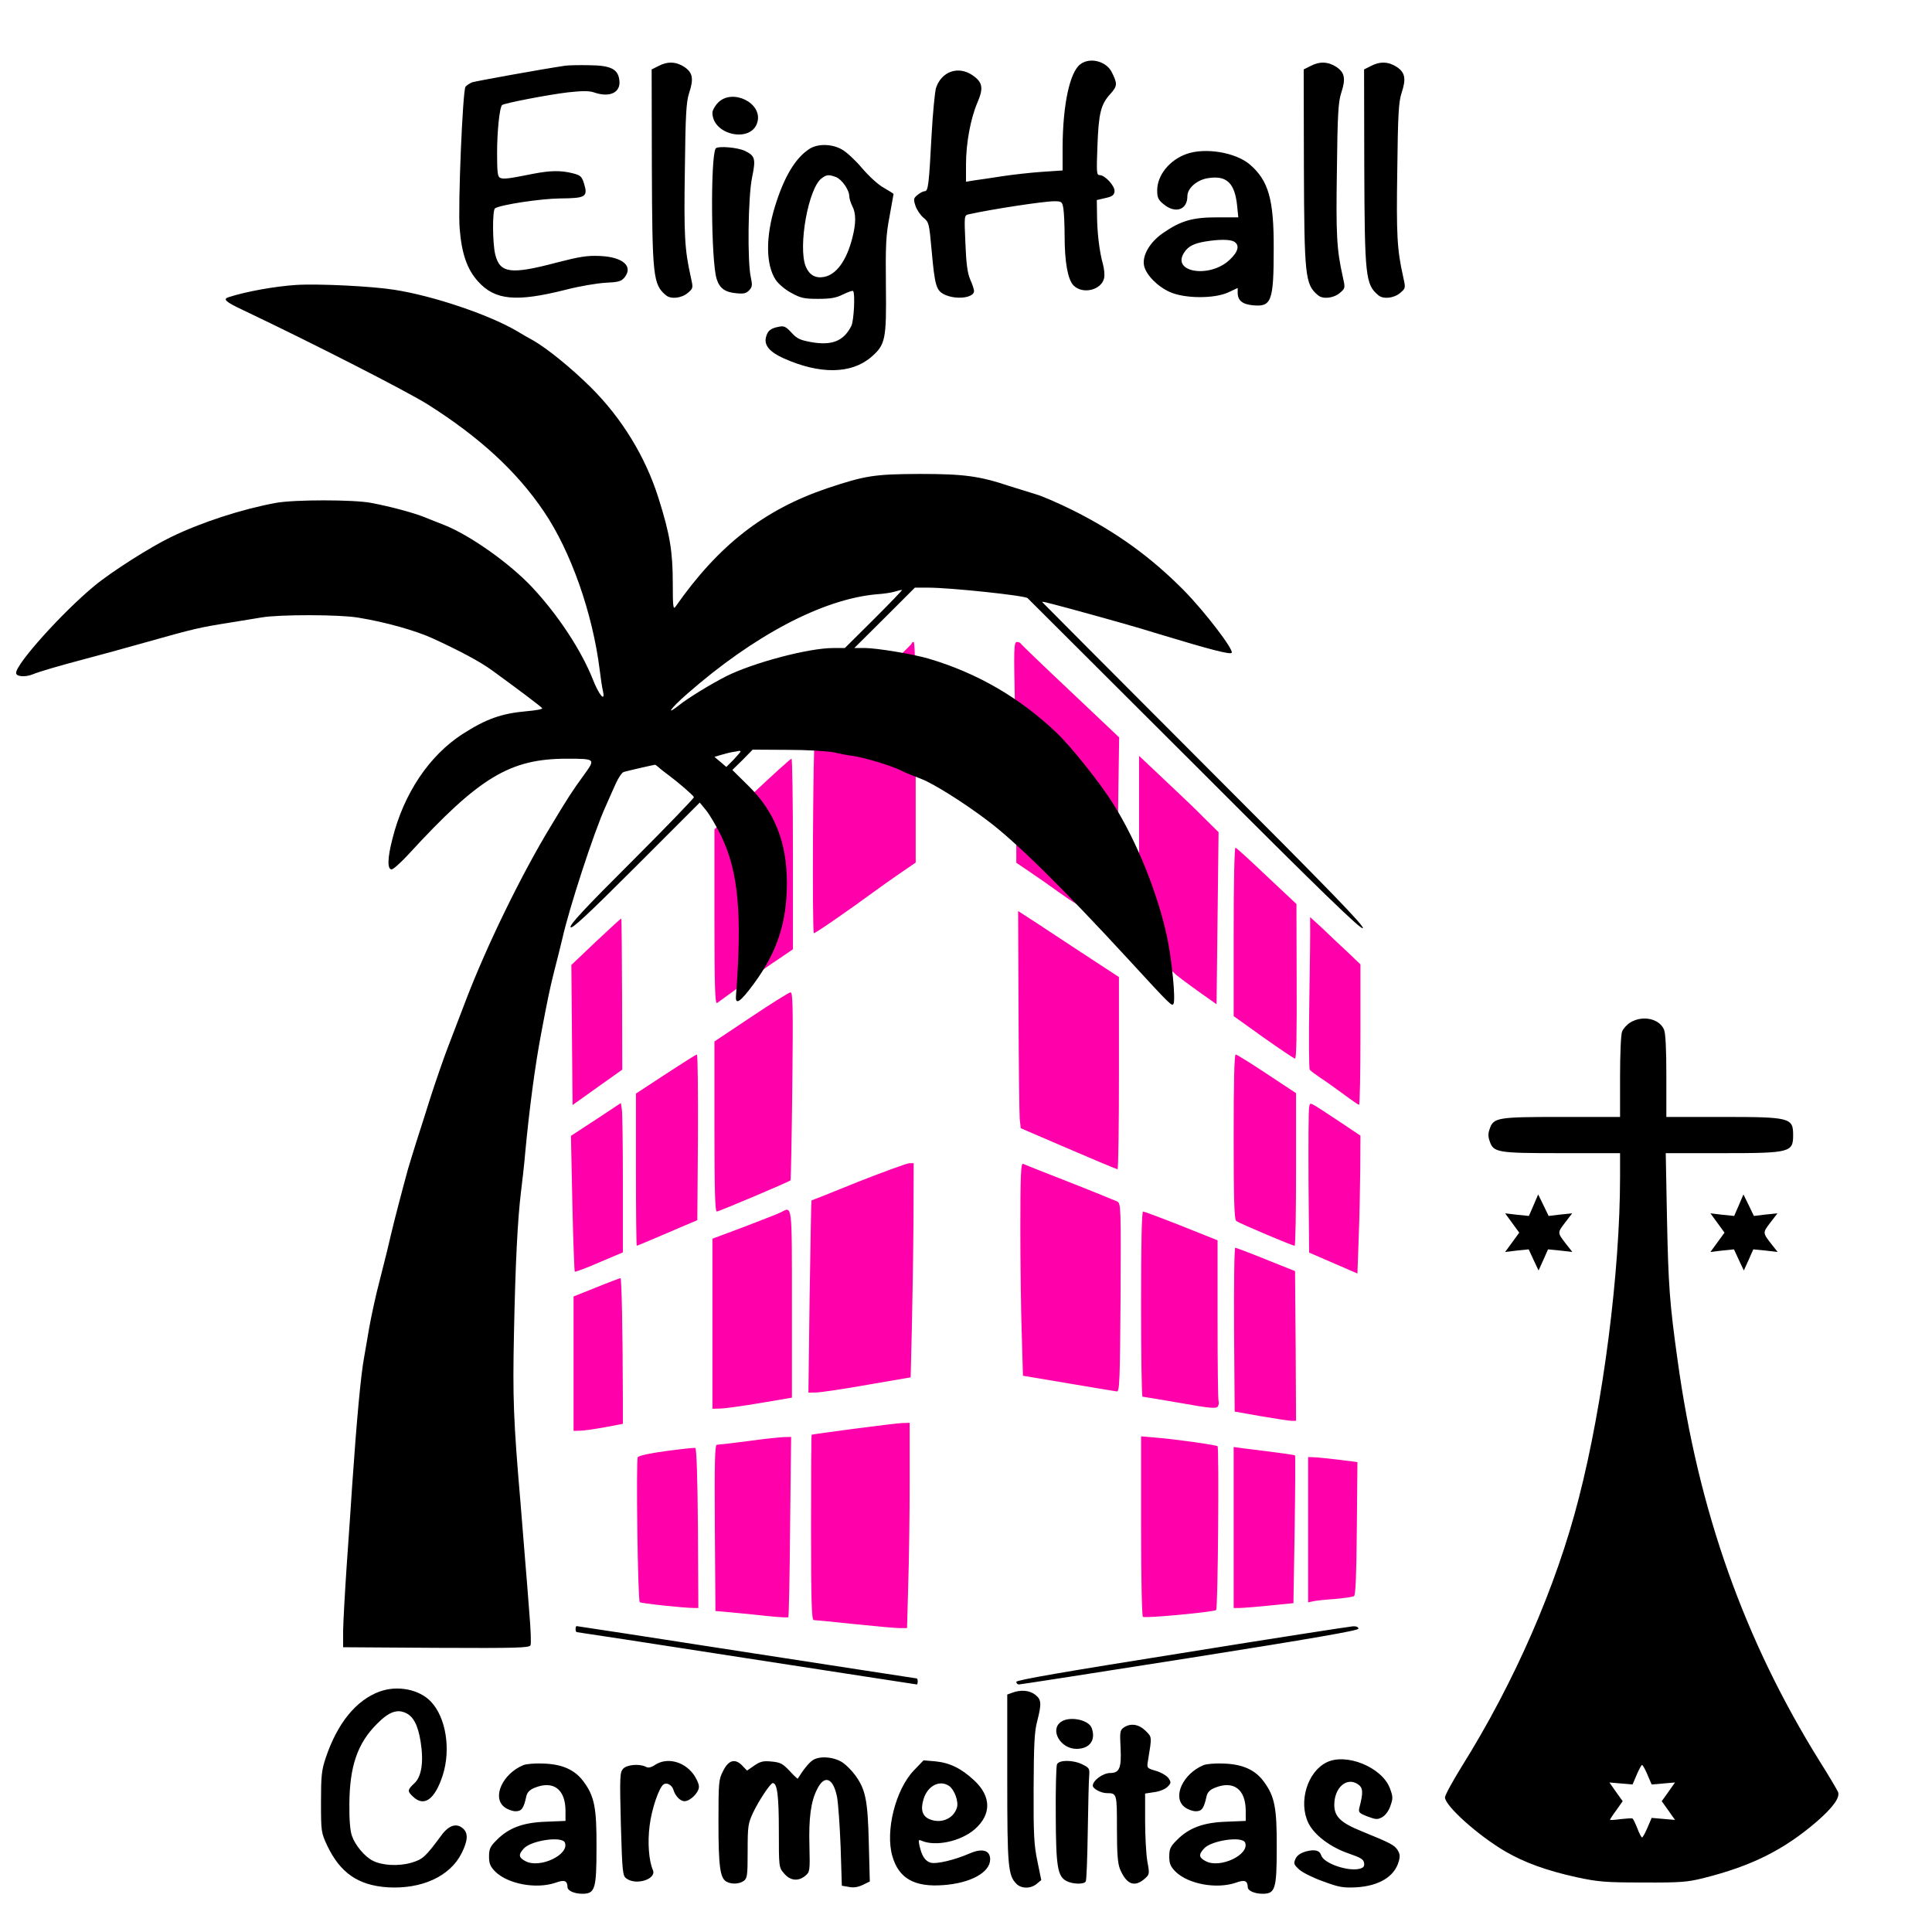 <svg version="1.0" xmlns="http://www.w3.org/2000/svg" width="1280" height="1280" viewBox="0 0 960 960">
<!--VENTANAS-->
  <path fill="#FF00AA" d="M453 319.8c0 .4-10.6 10.6-23.6 22.7-13 12.1-24 22.8-24.5 23.8-.9 1.6-1.4 96.6-.5 97.4.3.4 17.2-11.3 30.3-20.9 1.7-1.3 7-5 11.7-8.3l8.6-5.9v-54.8c0-35.9-.3-54.8-1-54.8-.5 0-1 .3-1 .8zM504.3 349.7c.4 17 .7 41.6.7 54.9v24.1l6.8 4.6c3.7 2.5 9.9 6.8 13.7 9.6 3.9 2.8 7.9 5.5 9 6 1.1.5 6.1 3.9 11 7.4 5 3.6 9.1 6.4 9.1 6.3.1 0 .4-21.7.8-48.2l.7-48-24.3-23c-13.4-12.6-24.4-23.2-24.6-23.6-.2-.5-1.1-.8-1.9-.8-1.5 0-1.6 3.1-1 30.7zM566 423.2v47.6l8.3 5.7c4.5 3.2 8.7 6.4 9.3 7.1.6.8 5.6 4.5 11 8.4l9.9 7 .5-42.8.5-42.7-7-6.9c-3.8-3.9-10.6-10.4-15-14.5-4.4-4.2-10.2-9.6-12.8-12.1l-4.7-4.4v47.6zM373.8 394.6 355 412.1v43.5c0 34.6.3 43.4 1.3 42.8.6-.5 6.2-4.4 12.2-8.9 6.1-4.5 14.3-10.3 18.3-12.9l7.2-4.9v-47.3c0-26.1-.3-47.4-.7-47.4-.5 0-9.2 7.9-19.5 17.6zM613 462.9v42l14.8 10.6c8.1 5.7 15.2 10.5 15.7 10.5.7 0 .9-13.3.8-38.4l-.1-38.4-14.7-13.8c-8.1-7.7-15.1-14.1-15.6-14.2-.5-.2-.9 17.1-.9 41.7zM506.1 502.1c.1 27.2.4 51.4.6 54l.5 4.5 23.7 10.2c13 5.6 24 10.2 24.4 10.2.4 0 .7-21.5.7-47.8v-47.7l-22.3-14.6c-12.2-8.1-23.4-15.4-25-16.4l-2.8-1.8.2 49.4zM296.2 467.8l-12.3 11.7.3 34.8.3 34.8 12.3-8.8 12.4-8.8-.1-37.4c-.1-20.6-.2-37.6-.4-37.7-.1-.1-5.7 5-12.5 11.4zM651 459.6c.1 2.1-.1 19-.4 37.4-.3 18.5-.2 34 .2 34.5.4.6 2.7 2.3 5.2 4 2.5 1.6 7.7 5.3 11.6 8.2 3.9 2.9 7.4 5.3 7.7 5.3.4 0 .7-15.7.7-34.9v-34.9l-6.7-6.4c-3.8-3.5-9.4-8.8-12.5-11.8l-5.8-5.3v3.9zM373.3 505.3 355 517.5v42.2c0 32 .3 42.3 1.2 42.3 1 0 35.8-14.7 36.6-15.5.2-.1.6-21.3.9-46.9.4-38.7.3-46.6-.9-46.5-.7 0-9.5 5.5-19.5 12.2zM330.8 533.7l-14.8 9.7v37.8c0 20.8.2 37.8.4 37.8.3 0 8.2-3.3 22.1-9.3l8-3.4.3-41.2c.1-22.6-.1-41.1-.5-41.1-.5 0-7.4 4.4-15.5 9.7zM613 564.9c0 31.5.3 41.1 1.3 41.8 1.4 1.1 27.8 12.3 29 12.3.4 0 .7-17 .7-37.9v-37.9l-14.5-9.6c-8-5.3-14.9-9.6-15.5-9.6-.7 0-1 14.3-1 40.9zM296.1 556.3l-12.4 8.1.7 33.6c.4 18.4 1 33.7 1.2 33.9.2.2 5.7-1.8 12.1-4.6l11.8-5v-33.9c0-18.6-.2-35.3-.5-37.1l-.5-3.2-12.4 8.2zM650.5 550.2c-.3 1.2-.4 18-.3 37.3l.3 34.9 12 5.2 12 5.2.6-17.1c.4-9.5.7-24.9.8-34.3l.1-17.1-9.7-6.5c-17-11.2-15.1-10.3-15.8-7.6zM426.5 587.2c-12.6 5.1-23.1 9.3-23.3 9.3-.1.1-.5 21.6-.9 47.8l-.6 47.7 3.9-.1c2.1 0 13.6-1.7 25.4-3.8l21.5-3.7.6-24.5c.3-13.4.7-37.3.8-53.2l.1-28.7h-2.2c-1.3.1-12.6 4.2-25.3 9.2zM507 609.7c0 17.6.3 41.4.7 53l.6 20.9 22.6 3.8c12.4 2.1 23.3 3.9 24.1 4 1.3.1 1.5-5.8 1.8-46.6.2-45.5.2-46.7-1.7-47.8-1.1-.5-11.8-4.9-23.8-9.6-12-4.7-22.4-8.8-23-9.1-1-.4-1.3 6.2-1.3 31.4zM388 602.4c-1.4.7-9.6 3.9-18.2 7.2l-15.8 5.9V700l3.8-.1c2 0 10.9-1.2 19.7-2.7l16-2.7V648c0-50.6.2-48.6-5.5-45.6zM567 648c0 25.3.3 46 .7 46 .4 0 8.7 1.4 18.6 3.1 15 2.7 18.1 2.9 18.8 1.8.5-.8.7-2 .4-2.7-.3-.8-.5-19-.5-40.6v-39.3l-18-7.2c-9.9-3.9-18.5-7.1-19-7.1-.7 0-1 16.1-1 46zM613.2 660.7l.3 40.7 13 2.3c7.2 1.2 14 2.3 15.3 2.3h2.2l-.2-37.2-.3-37.2-14.5-5.8c-7.9-3.2-14.8-5.8-15.2-5.8-.5 0-.7 18.3-.6 40.7zM296.3 639.7l-11.3 4.5V711l3.3-.1c1.7 0 7.3-.8 12.2-1.7l9-1.7v-12.3c-.1-35.2-.6-60.2-1.2-60.1-.5.1-5.9 2.1-12 4.6zM424 710c-11.3 1.5-20.6 2.8-20.7 2.9-.2.1-.3 20.8-.3 46.1 0 36.1.3 46 1.3 46 .6 0 9.8.9 20.2 2 10.5 1.1 20.6 2 22.6 2h3.6l.6-21.8c.4-11.9.7-34.9.7-51V707l-3.7.1c-2.1.1-13 1.4-24.3 2.9zM371.5 716.1c-7.7 1-14.6 1.8-15.3 1.8-1 .1-1.2 8.7-1 41.3l.3 41.3 8 .7c4.4.4 12.5 1.2 17.9 1.8 5.5.6 10.1.8 10.3.6.3-.2.7-20.5.9-45l.5-44.6-3.8.1c-2.1.1-10.1.9-17.8 2zM567 758.3c0 25.9.4 44.8.9 45.1 1.2.8 35.4-2.4 36.4-3.4.9-.8 1.5-80.5.7-81.4-.7-.6-21.7-3.6-31.2-4.3l-6.8-.6v44.6zM331.1 721c-8.2 1.1-13.7 2.3-14.2 3.1-.9 1.5 0 71.1 1 72 .5.6 22.1 2.9 27 2.9h2.1l-.2-39.7c-.2-25.4-.7-39.7-1.3-39.8-.5-.2-7 .5-14.4 1.5zM613 759v40h2.8c1.5 0 8.1-.5 14.8-1.2l12.1-1.2.6-36.5c.3-20.1.4-36.7.2-36.9-.3-.3-6.7-1.2-26.2-3.6l-4.3-.6v40zM650 760.1v36.1l2.8-.6c1.5-.3 6.3-.8 10.8-1.1 4.4-.4 8.6-1 9.2-1.4.8-.5 1.2-10.2 1.4-33.6l.3-33-9.5-1.2c-5.2-.6-10.7-1.2-12.2-1.2l-2.8-.1v36.1z"/>
<!--ELIGHALL Palmera Limites-->
  <path d="M536.7 32c-5.2 4.1-8.6 20.2-8.7 41.1v11.6l-10.4.7c-5.7.4-14.6 1.4-19.8 2.2-5.1.8-11.2 1.7-13.5 2l-4.3.7v-8.6c0-10.6 2.3-22.9 5.7-30.8 3.1-7.2 2.6-10.1-2.6-13.6-7-4.7-15.3-1.8-18 6.4-.6 2.1-1.6 12.6-2.2 23.3-1.3 24.9-1.7 28-3.4 28-.7 0-2.3.8-3.5 1.8-2.1 1.7-2.2 2.1-1.1 5.5.7 2 2.5 4.7 4 5.9 2.7 2.2 2.8 2.9 4 16 1.6 17.9 2.3 20.2 6.5 22.2 5.8 2.7 14.6 1.6 14.6-1.8 0-.7-.8-3.3-1.9-5.7-1.4-3.3-2-7.9-2.4-18.1-.6-13.6-.6-13.8 1.6-14.3 11.7-2.6 37.4-6.5 42.5-6.5 3.8 0 4 .2 4.6 3.7.3 2.1.6 8.1.6 13.3 0 13.4 1.6 21.9 4.4 24.8 4.5 4.6 13.8 2.4 15.2-3.5.4-1.5.1-4.7-.6-7.2-1.7-6-2.9-15.9-2.9-24.7l-.1-7 4.3-1c3.2-.7 4.3-1.4 4.5-3.2.4-2.6-4.7-8.2-7.4-8.2-1.5 0-1.6-1.2-1.1-14.3.6-16.6 1.7-20.8 6.4-26 3.6-4 3.6-5.1.7-10.9-2.8-5.5-11-7.5-15.7-3.8zM327.2 32.8l-3.4 1.7.1 48.1c.2 54.8.6 58.8 7 64.1 2.4 2.1 7.7 1.5 10.8-1.1 2.8-2.4 2.8-2.4 1.5-8.2-3-13.4-3.4-20.6-2.9-52.9.3-27.5.7-33.9 2.1-38.2 2.4-7.2 1.8-10.2-2.3-13-4.1-2.7-8.4-2.9-12.9-.5zM651.2 32.8l-3.4 1.7.1 48.1c.2 54.8.6 58.8 7 64.1 2.4 2.1 7.7 1.5 10.8-1.1 2.8-2.4 2.8-2.4 1.5-8.2-3-13.4-3.4-20.6-2.9-52.9.3-27.5.7-33.9 2.1-38.2 2.4-7.2 1.8-10.2-2.3-13-4.1-2.7-8.4-2.9-12.9-.5zM681.2 32.8l-3.4 1.7.1 48.1c.2 54.8.6 58.8 7 64.1 2.4 2.1 7.7 1.5 10.8-1.1 2.8-2.4 2.8-2.4 1.5-8.2-3-13.4-3.4-20.6-2.9-52.9.3-27.5.7-33.9 2.1-38.2 2.4-7.2 1.8-10.2-2.3-13-4.1-2.7-8.4-2.9-12.9-.5zM280.5 32.7c-11.5 1.7-44 7.6-45.9 8.2-1.2.5-2.7 1.5-3.3 2.2-1.4 1.9-3.8 59.3-2.9 70.4 1 12.6 3.7 20.3 9.1 26.3 8.4 9.4 18.9 10.4 43.5 4.2 6.9-1.8 15.9-3.3 20-3.5 6.3-.3 7.7-.7 9.3-2.6 4.5-5.6-.8-10.2-12.1-10.7-6.4-.3-10.1.3-21.7 3.3-22.7 6-28.1 5.3-30.4-4-1.4-5.5-1.5-22.2-.1-23 2.9-1.8 22.7-4.8 32.4-4.9 12.7-.1 13.8-.8 11.8-7.4-1.1-3.5-1.7-4.1-5.6-5.1-6-1.5-11.2-1.4-19.9.3-12 2.4-14.4 2.7-16.1 2-1.3-.5-1.6-2.4-1.6-12.3 0-10.7 1.2-22.7 2.5-23.9.9-.9 22.6-5.1 32.6-6.3 7.2-.8 10.7-.8 13 0 7.7 2.7 13.2.2 12.7-5.6-.5-5.9-4-7.8-15.1-7.9-5.1-.1-10.5 0-12.2.3zM356.9 50.9c-1.6 1.6-2.9 3.9-2.9 5.1 0 11.3 19.7 15.3 22.4 4.5 2.4-9.4-12.4-16.6-19.5-9.6zM402.5 73.8c-7.1 4.4-12.8 13.8-17.4 28.7-4.7 15.2-4.6 29 .3 36.5 1.3 2 4.7 4.9 7.7 6.5 4.7 2.6 6.4 3 13.4 3 6.3 0 9-.5 12.4-2.2 2.5-1.2 4.7-2 5-1.7 1.1 1.1.4 15-.9 17.4-3.8 7.5-9.6 9.8-19.9 8-5.5-1-7.1-1.7-9.8-4.7-2.9-3.1-3.7-3.5-6.5-2.9-4 .8-5.4 2-6.2 5.2-1 3.9 1.8 7.3 8.7 10.4 18 8.1 33.6 7.9 43.5-.5 7.2-6.2 7.7-8.7 7.4-35.5-.2-20.1 0-25.1 1.8-34.4 1.1-6.1 2-11.1 2-11.2 0-.2-2.1-1.5-4.7-3-2.7-1.4-7.5-5.8-10.9-9.8-3.3-3.9-7.8-8.1-10-9.3-4.9-2.8-11.7-3-15.9-.5zM415.4 88c2.9 1.1 6.6 6.4 6.6 9.5 0 1.1.7 3.3 1.5 4.9 1.9 3.6 1.9 8.6 0 15.9-2.9 11.3-7.9 18.1-14 19.3-4.3.8-7.3-.9-9.1-5.1-4-9.7 1.3-39.4 8-44 2.4-1.8 3.6-1.8 7-.5zM355.6 73.8c-2.6 4.3-2.3 56.1.5 64.8 1.4 4.6 4.2 6.6 9.6 7.1 3.9.4 5.1.1 6.6-1.5s1.6-2.6.8-6.3c-1.8-7.6-1.4-40.2.6-49.7 1.9-9.2 1.5-10.7-3.3-13.1-3.6-1.9-13.9-2.7-14.8-1.3zM589.6 76.5c-8.5 3-14.6 10.6-14.6 18.1 0 3.5.5 4.7 3.1 6.8 5.8 4.9 11.9 3 11.9-3.9 0-4 4.8-8.2 10.4-9 9.1-1.4 13.1 2.4 14.3 13.5l.6 6h-10.6c-12.2 0-18 1.7-26.8 7.8-6.6 4.5-10.5 11.3-9.4 16.3 1 4.5 6.7 10.3 12.8 13 7.3 3.3 22 3.4 29 .2l4.7-2.2v2.3c0 3.9 2.3 5.8 7.6 6.3 9.2.9 10.3-2 10.3-28.2.1-24.5-2.6-33.8-11.9-41.8-7.1-6-22.1-8.5-31.4-5.2zm23.5 43.5c3 1.7 2.3 5-2.1 9.1-9.8 9.3-29.1 6.3-22.6-3.6 2-3.1 4.7-4.5 10.5-5.5 6.8-1.1 12-1.1 14.2 0zM147 141.6c-10.4.7-24.5 3.2-33.2 6-3.3 1-1.9 2.3 7 6.5 36.6 17.4 80.8 40.1 91.5 46.7 25.8 16.3 44.4 33.3 57.9 53.3 13.4 19.7 24.3 50.6 27.8 78.9.5 4.1 1.2 8.8 1.6 10.4 1.3 5.8-2 2-5.1-6-5.7-14.3-17.2-31.8-29.9-45.4-11.2-12-30.8-25.9-43.8-31.1-2.7-1-7-2.8-9.8-3.9-5.8-2.3-16.6-5.2-26.5-7.1-8.7-1.7-38.4-1.7-47.5 0-16.8 3.1-36.9 9.6-51.9 16.9-10.4 5-29.9 17.4-38.3 24.4C31 304.3 8 329.8 8 334.4c0 1.8 4.4 2.2 8.2.7 3.3-1.4 13.7-4.4 25.8-7.6 5.8-1.5 19.7-5.3 31-8.5 23.3-6.6 26.6-7.3 40.5-9.5 5.5-.9 12.9-2.1 16.5-2.7 8.7-1.5 38.6-1.5 48 .1 13.6 2.2 28.4 6.4 37 10.3 13.5 6.2 23.6 11.6 29.5 15.9 12.4 9 24.5 18.1 24.9 18.8.3.5-3.1 1.1-7.7 1.5-12.5 1.1-20.1 3.8-31.8 11.3-16.6 10.7-29.3 29.6-34.9 52.1-2.5 9.6-2.6 15.2-.4 15.2.8 0 4.5-3.3 8.2-7.3 35.4-38.6 50.6-47.7 78.9-47.7 14.1 0 14.2.1 8.8 7.6-6.5 8.9-8.3 11.8-16.8 25.9-14.6 24-31.8 59.3-42.2 86.5-2.6 6.9-6.7 17.4-9 23.5-2.3 6-6.1 17.1-8.5 24.5-2.3 7.4-5.5 17.3-7 22-1.5 4.7-3.4 11-4.3 14-3.2 11.7-6.6 24.8-8.2 31.5-2 8.6-1.9 8.2-5.9 24-1.9 7.1-4.1 17.5-5.1 23-.9 5.5-2.1 12-2.5 14.5-1.7 8.8-3.8 32-6 64-.5 8.5-1.8 26.3-2.7 39.5-.9 13.2-1.7 27.8-1.8 32.5v8.5l46.3.3c40.5.2 46.3 0 46.8-1.3.4-.8.1-8.1-.6-16.3-.6-8.1-1.5-19.4-2-25.2-.5-5.8-1.5-18.6-2.3-28.5-3.6-41.9-4-52.9-3.3-85.5.7-34.5 1.8-56.1 3.5-70 .6-4.7 1.6-13.5 2.1-19.5 2-21.2 4.8-42.8 8-59.5 2.9-15.4 4.3-22.3 6.4-30.5 1.3-5 3.1-12.2 4-16 3.5-15.6 15.8-53.2 21.4-65.5 1.6-3.6 3.9-8.9 5.2-11.7 1.3-2.9 3.1-5.5 3.9-5.7 1.9-.6 15.1-3.6 15.6-3.6.2 0 1 .6 1.7 1.2.7.7 3.1 2.6 5.3 4.2 4.8 3.6 11.9 9.7 12.3 10.7.2.4-13.7 14.8-30.8 31.9-23.1 23-31 31.5-30.5 32.7.4 1.3 8.3-6 32.4-30.1l31.8-31.8 3.2 3.9c1.7 2.1 5.1 7.8 7.5 12.8 8.5 17.6 10.4 38.6 7.3 79.4-.4 4.8 2.2 3 8.9-6.1 11.6-15.8 16.4-30.5 16.4-50.1 0-20-6-35.3-19-48.1l-8.1-8 5.1-5 5-5.1 17.3.1c9.6 0 19.7.6 22.8 1.2 3 .7 7.1 1.5 9 1.7 5.4.6 20 5 24.5 7.3 2.1 1.1 5.1 2.3 10.3 4.3 5.8 2.2 21 11.7 32.6 20.5 14.1 10.5 37.6 33.7 70 68.9 21.6 23.5 21.8 23.6 22.6 22.3 1.1-2-.7-21.1-3.1-32.8-4.6-21.7-15-47.7-26.8-66.5-6.5-10.4-20.8-28.3-28-35.2-18.3-17.5-39.6-29.9-63.7-37-7.8-2.3-25.4-5.2-31.5-5.3h-5.5l15.1-15 15-15h6.5c11.2 0 47.9 3.9 49.5 5.2.2.2 37.5 37.4 82.9 82.7 64 64.1 82.8 82.2 83.7 81.3.9-.9-16.7-19.1-78.8-81.2-43.9-44-80.1-80.3-80.4-80.7-.5-.6.4-.4 13.5 3.1 23 6.3 32.9 9.1 44.5 12.7 25.4 7.7 35.1 10.2 36 9.3 1.3-1.3-13.2-20.3-23.6-30.9-16.4-16.6-33.5-29-55-39.8-7.2-3.6-15.7-7.3-19-8.2-3.2-1-9-2.8-12.9-4-14.9-5-22.7-6-44.5-6-22.6.1-27 .8-45.9 7.1-31.3 10.6-54 28.2-75.4 58.8-1.2 1.7-1.4.1-1.4-11.5 0-15.8-1.4-24.4-7.1-42.4-6.4-20.4-18.2-39.7-33.6-55-9.8-9.7-21.5-19.2-28.6-23.3-1.9-1-5.7-3.2-8.5-4.9-13.8-8-41.2-17.3-60.5-20.3-11.2-1.8-38-3.1-49-2.4zm287.4 165.9L419.8 322H414c-12.2 0-39.8 7.3-53.3 14.1-7.6 3.9-18.3 10.4-23 14.1-7.3 5.8-4.7 2 3.6-5.3 33.3-29.2 67.5-47.2 94.2-49.6 3.3-.2 7.4-.8 9-1.3 1.7-.5 3.3-.9 3.7-.9.5-.1-5.8 6.4-13.8 14.4zM368 373.4c0 .2-1.6 2.1-3.5 4.1l-3.6 3.6-2.9-2.5-3-2.5 3.3-1c1.7-.5 4.3-1.2 5.7-1.4 1.4-.2 2.8-.5 3.3-.6.4 0 .7.1.7.3zM286 809.5c0 .8.3 1.5.6 1.5s38.4 5.8 84.6 13c46.1 7.1 84.1 13 84.4 13 .2 0 .4-.7.4-1.5s-.2-1.5-.5-1.5-38.3-5.9-84.5-13c-46.2-7.2-84.2-13-84.5-13-.3 0-.5.7-.5 1.5zM587.3 821.4c-58.5 9.3-82.3 13.4-82.3 14.3 0 .7.6 1.3 1.3 1.3.6 0 38.9-5.9 85-13.2 60.7-9.6 83.7-13.6 83.7-14.5 0-.8-1.1-1.3-2.7-1.2-1.6.1-39.8 6-85 13.3z"/>
<!--CARMELITAS-->
  <path d="M810.2 508c-1.8 1.1-3.7 3.2-4.2 4.6-.6 1.4-1 11.5-1 22.5V555h-29c-32.1 0-33.9.3-35.8 6-.8 2.1-.8 3.9 0 6 1.9 5.7 3.7 6 35.8 6h29v11.7c0 47.3-8.4 112.8-20.5 159.7-11.2 44-32.1 91.7-58.2 133.4-4.5 7.3-8.3 14.2-8.3 15.3 0 4.2 16.6 19.1 30.2 27 9.3 5.4 20.6 9.5 35.3 12.7 10.7 2.3 14.3 2.6 33 2.6 18.6.1 22-.2 30-2.2 23.9-6 39.9-14 56.4-28.2 8-7 11.5-11.9 10.4-14.6-.5-1.1-4.4-7.8-8.9-14.9-37.6-60.3-60.5-124.7-70.8-199.5-4-28.6-4.6-37.1-5.3-71.3l-.6-31.7h28.2c33.7 0 35.1-.4 35.1-9s-1.5-9-35-9h-28v-20.5c0-13.7-.4-21.3-1.2-23-2.4-5.4-10.6-7.1-16.6-3.5zm8.4 373.8 2.1 4.9 5.8-.5 5.8-.5-3.3 4.7-3.3 4.6 3.3 4.6 3.3 4.7-5.8-.5-5.8-.5-2.1 4.9c-1.1 2.6-2.3 4.8-2.7 4.8-.3 0-1.4-2-2.3-4.5-1-2.5-2.1-4.7-2.4-4.9-.4-.2-3.1 0-5.9.3-2.9.4-5.3.6-5.3.3 0-.2 1.4-2.4 3.2-4.8l3.1-4.4-3.3-4.6-3.3-4.7 5.8.5 5.7.5 2.1-4.9c1.1-2.6 2.3-4.8 2.6-4.8.4 0 1.6 2.2 2.7 4.8z"/>
  <path d="m762 598.9-2.3 5.3-5.9-.6-5.9-.7 3.5 4.8 3.5 4.8-3.5 4.8-3.5 4.8 5.8-.7 5.9-.6 2.4 5.2 2.5 5.3 2.4-5.3 2.3-5.2 6.1.6 6 .7-3-3.8c-4.5-5.8-4.5-5.7-.7-10.7l3.6-4.7-5.9.6-5.8.7-2.6-5.4-2.6-5.3-2.3 5.4zM864 598.9l-2.3 5.3-5.9-.6-5.9-.7 3.5 4.8 3.5 4.8-3.5 4.8-3.5 4.8 5.8-.7 5.9-.6 2.4 5.2 2.5 5.3 2.4-5.3 2.3-5.2 6.1.6 6 .7-3-3.8c-4.5-5.8-4.5-5.7-.7-10.7l3.6-4.7-5.9.6-5.8.7-2.6-5.4-2.6-5.3-2.3 5.4zM188.7 840.5c-11.8 4.3-21.1 15.8-26.9 33.1-2 6-2.3 8.9-2.3 21.9 0 14.7.1 15.1 3.1 21.6 6.5 13.6 15.4 19.7 30 20.7 17 1 31.1-5.5 36.8-17 3.1-6.2 3.3-9.9.7-12.2-3.2-2.9-7.1-1.7-10.8 3.4-8 10.8-9.2 11.9-15 13.6-6.3 1.8-14.5 1.4-19.2-1.1-3.9-2-8.6-7.6-10.2-12.2-.9-2.4-1.4-8.1-1.3-15.8.1-18.8 4-30.3 13.8-40 5.8-5.9 10-7.4 14.3-5.3 3.8 1.8 6 6.1 7.3 14.2 1.6 10 .5 17.4-3.1 20.7-3.5 3.3-3.6 3.9-.6 6.7 5.5 5.2 10.8 1.3 14.7-10.7 4.1-12.9 1.6-28.6-5.8-36.5-5.8-6.2-16.7-8.3-25.5-5.1zM503 841.1l-2.5.9v41.8c0 43.9.4 48.1 4.6 52.3 2.4 2.4 7 2.5 10 0l2.3-1.9-1.9-9.3c-1.7-8.1-2-13.1-1.9-36.4.1-21.6.4-28.3 1.8-33.3 2.2-8.7 2.1-10.7-1-13.1-2.8-2.2-7.2-2.6-11.4-1zM527.2 855.6c-5.7 3.9-.3 13.4 7.7 13.4 6.6 0 9.8-4.4 7.5-10.5-1.6-4-11-5.9-15.2-2.9zM558.4 858.4c-1.9 1.3-2 2.3-1.6 9.9.5 10.2-.5 12.7-5.2 12.7-3.5 0-8.6 3.7-8.6 6.3 0 1.5 4.1 3.7 7 3.7 5 0 5 .2 5 17.6 0 12.6.4 17.3 1.5 20.1 3.2 7.6 7.1 9.2 12.1 5 2.6-2.3 2.7-2.4 1.5-8.8-.6-3.6-1.1-12.7-1.1-20.1v-13.6l4.6-.7c2.5-.3 5.4-1.5 6.5-2.6 1.8-1.8 1.9-2.3.6-4.2-.7-1.2-3.5-2.9-6.1-3.7-4.7-1.4-4.8-1.4-4.2-5 2-12.3 2.1-11.7-1.2-15-3.4-3.3-7.4-3.9-10.8-1.6zM403.9 874.6c-2 1.3-4.7 4.7-7.5 9.2-.1.2-2-1.6-4.1-3.9-3.4-3.6-4.6-4.2-8.9-4.6-4.1-.4-5.5-.1-8.6 2l-3.6 2.5-2.3-2.4c-3.6-3.8-6.9-2.9-9.6 2.6-2.2 4.2-2.3 5.6-2.3 25.5 0 21.9.8 27.8 4 29.5 2.6 1.4 6.3 1.2 8.6-.4 1.7-1.3 1.9-2.7 1.9-14.8 0-12.4.2-13.7 2.7-19.1 2.8-5.9 8.6-14.7 9.8-14.7 2.2 0 3 6.4 3 23.5 0 18.3 0 18.4 2.6 21.4 3 3.6 7 4.1 10.5 1.2 2.3-1.9 2.4-2.3 2.1-14.9-.4-13.7.7-22.2 3.9-28.3 3.6-7.2 7.9-5.5 9.8 3.9.6 3.1 1.4 14.4 1.8 24.9l.6 19.3 3.5.6c2.3.5 4.6.1 6.9-1l3.5-1.7-.5-19.2c-.5-21.1-1.6-26.4-6.6-33.4-1.6-2.2-4.4-5.1-6.1-6.3-4.2-3-11.6-3.7-15.1-1.4zM659.2 875.7c-9.6 4.7-14.1 19.7-9.1 30.1 2.9 6 11 12.1 20.1 15.2 5.8 2 7.4 2.9 7.6 4.7.3 1.7-.3 2.4-2.3 2.9-5.8 1.4-17.8-2.7-19-6.7-.8-2.5-3.2-3.1-7.7-1.9-2.6.8-4.3 1.9-5.1 3.7-1 2.3-.8 2.8 1.9 5.3 1.7 1.5 7.1 4.2 12 5.9 7.8 2.9 9.8 3.2 16.4 2.9 11.2-.7 18.9-5.3 21-12.8.8-2.6.6-3.9-.6-5.8-1.6-2.4-3.2-3.3-17.9-9.3-10.4-4.2-13.5-7.3-13.5-13.1 0-8.5 6.1-13.9 11.6-10.3 2.7 1.7 2.9 4 .9 11.6-.6 2.4-.3 2.8 4 4.5 4.3 1.6 5 1.6 7.4.3 1.5-.9 3.2-3.1 4-5.6 1.3-3.7 1.3-4.5-.3-8.8-4-10.4-21.7-17.6-31.4-12.8zM325.6 876.9c-2.1 1.4-3.5 1.7-4.7 1-3.1-1.6-9.4-1.1-11.3 1-1.6 1.8-1.7 4-1.1 27.6.7 24.4.9 25.7 2.9 27 4.9 3.5 15 .1 13-4.3-2-4.7-2.7-13.7-1.6-22.1 1-8.2 4.7-19.1 7-20.5 1.6-1 4.1.4 4.8 2.7.9 3.1 3.4 5.7 5.5 5.7 2.9 0 7.2-4.3 7.2-7.2 0-1.4-1.3-4.3-2.9-6.4-4.8-6.3-13.1-8.2-18.8-4.5zM454.1 879.7c-9.1 9.5-14.3 30.1-10.7 42.6 3.2 11.1 11 15.5 25.4 14.4 13.5-1 23.2-6.3 23.2-12.8 0-4.6-4-5.7-10.5-2.8-7.2 3.1-16 5.2-18.9 4.5-2.8-.7-4.5-3.2-5.7-8.4-.6-2.9-.5-3.2.9-2.6 7 3.1 19.6.4 26.6-5.7 8.3-7.3 8.2-16.3-.3-24.2-6.4-6-12.2-8.8-19.3-9.5l-5.9-.5-4.8 5zm17.6 7.8c2.6 1.9 4.7 7.7 3.8 10.7-1.7 5.5-7.8 8.1-13.5 5.8-3.7-1.5-4.7-4.8-3.1-10 2-6.7 8.1-9.8 12.8-6.5zM525.2 876.7c-.4 1-.7 12.4-.6 25.3.1 25.7.9 30.4 5.4 32.7 3.1 1.6 8.6 1.7 9.5.2.4-.6.8-11.7 1-24.7.2-13 .5-25.5.7-27.7.3-3.7 0-4.1-3.2-5.7-4.7-2.4-11.8-2.4-12.8-.1zM260 877.1c-10.3 4.3-15.6 16-9.4 20.8 1.5 1.2 4 2.1 5.6 2.1 3 0 4-1.4 5.3-7.3.4-2 1.6-3.3 4-4.3 9.4-3.9 15.5.6 15.5 11.5v4.9l-9.7.4c-11.4.4-18.5 3-24.6 9.2-3.1 3.1-3.7 4.3-3.7 8.1 0 3.5.6 4.9 3 7.4 6.3 6.3 20.5 8.9 30.1 5.6 4.4-1.6 5.8-1 5.9 2.2 0 1.8 3.4 3.3 7.4 3.3 6.3 0 7-2.4 7-22.9.1-19.8-1-25.5-6.4-32.8-4.3-5.9-10.6-8.7-20-9-4.1-.2-8.6.2-10 .8zm20.7 38.5c2.3 6-12.5 13-19.6 9.2-3.4-1.8-3.6-3.2-.9-6.2 3.5-4.1 19.2-6.4 20.5-3zM598 877.1c-10.3 4.3-15.6 16-9.4 20.8 1.5 1.2 4 2.1 5.6 2.1 3 0 4-1.4 5.3-7.3.4-2 1.6-3.3 4-4.3 9.4-3.9 15.5.6 15.5 11.5v4.9l-9.7.4c-11.4.4-18.5 3-24.6 9.2-3.1 3.1-3.7 4.3-3.7 8.1 0 3.5.6 4.9 3 7.4 6.3 6.3 20.5 8.9 30.1 5.6 4.4-1.6 5.8-1 5.9 2.2 0 1.8 3.4 3.3 7.4 3.3 6.3 0 7-2.4 7-22.9.1-19.8-1-25.5-6.4-32.8-4.3-5.9-10.6-8.7-20-9-4.1-.2-8.6.2-10 .8zm20.7 38.5c2.3 6-12.5 13-19.6 9.2-3.4-1.8-3.6-3.2-.9-6.2 3.5-4.1 19.2-6.4 20.5-3z"/>
</svg>